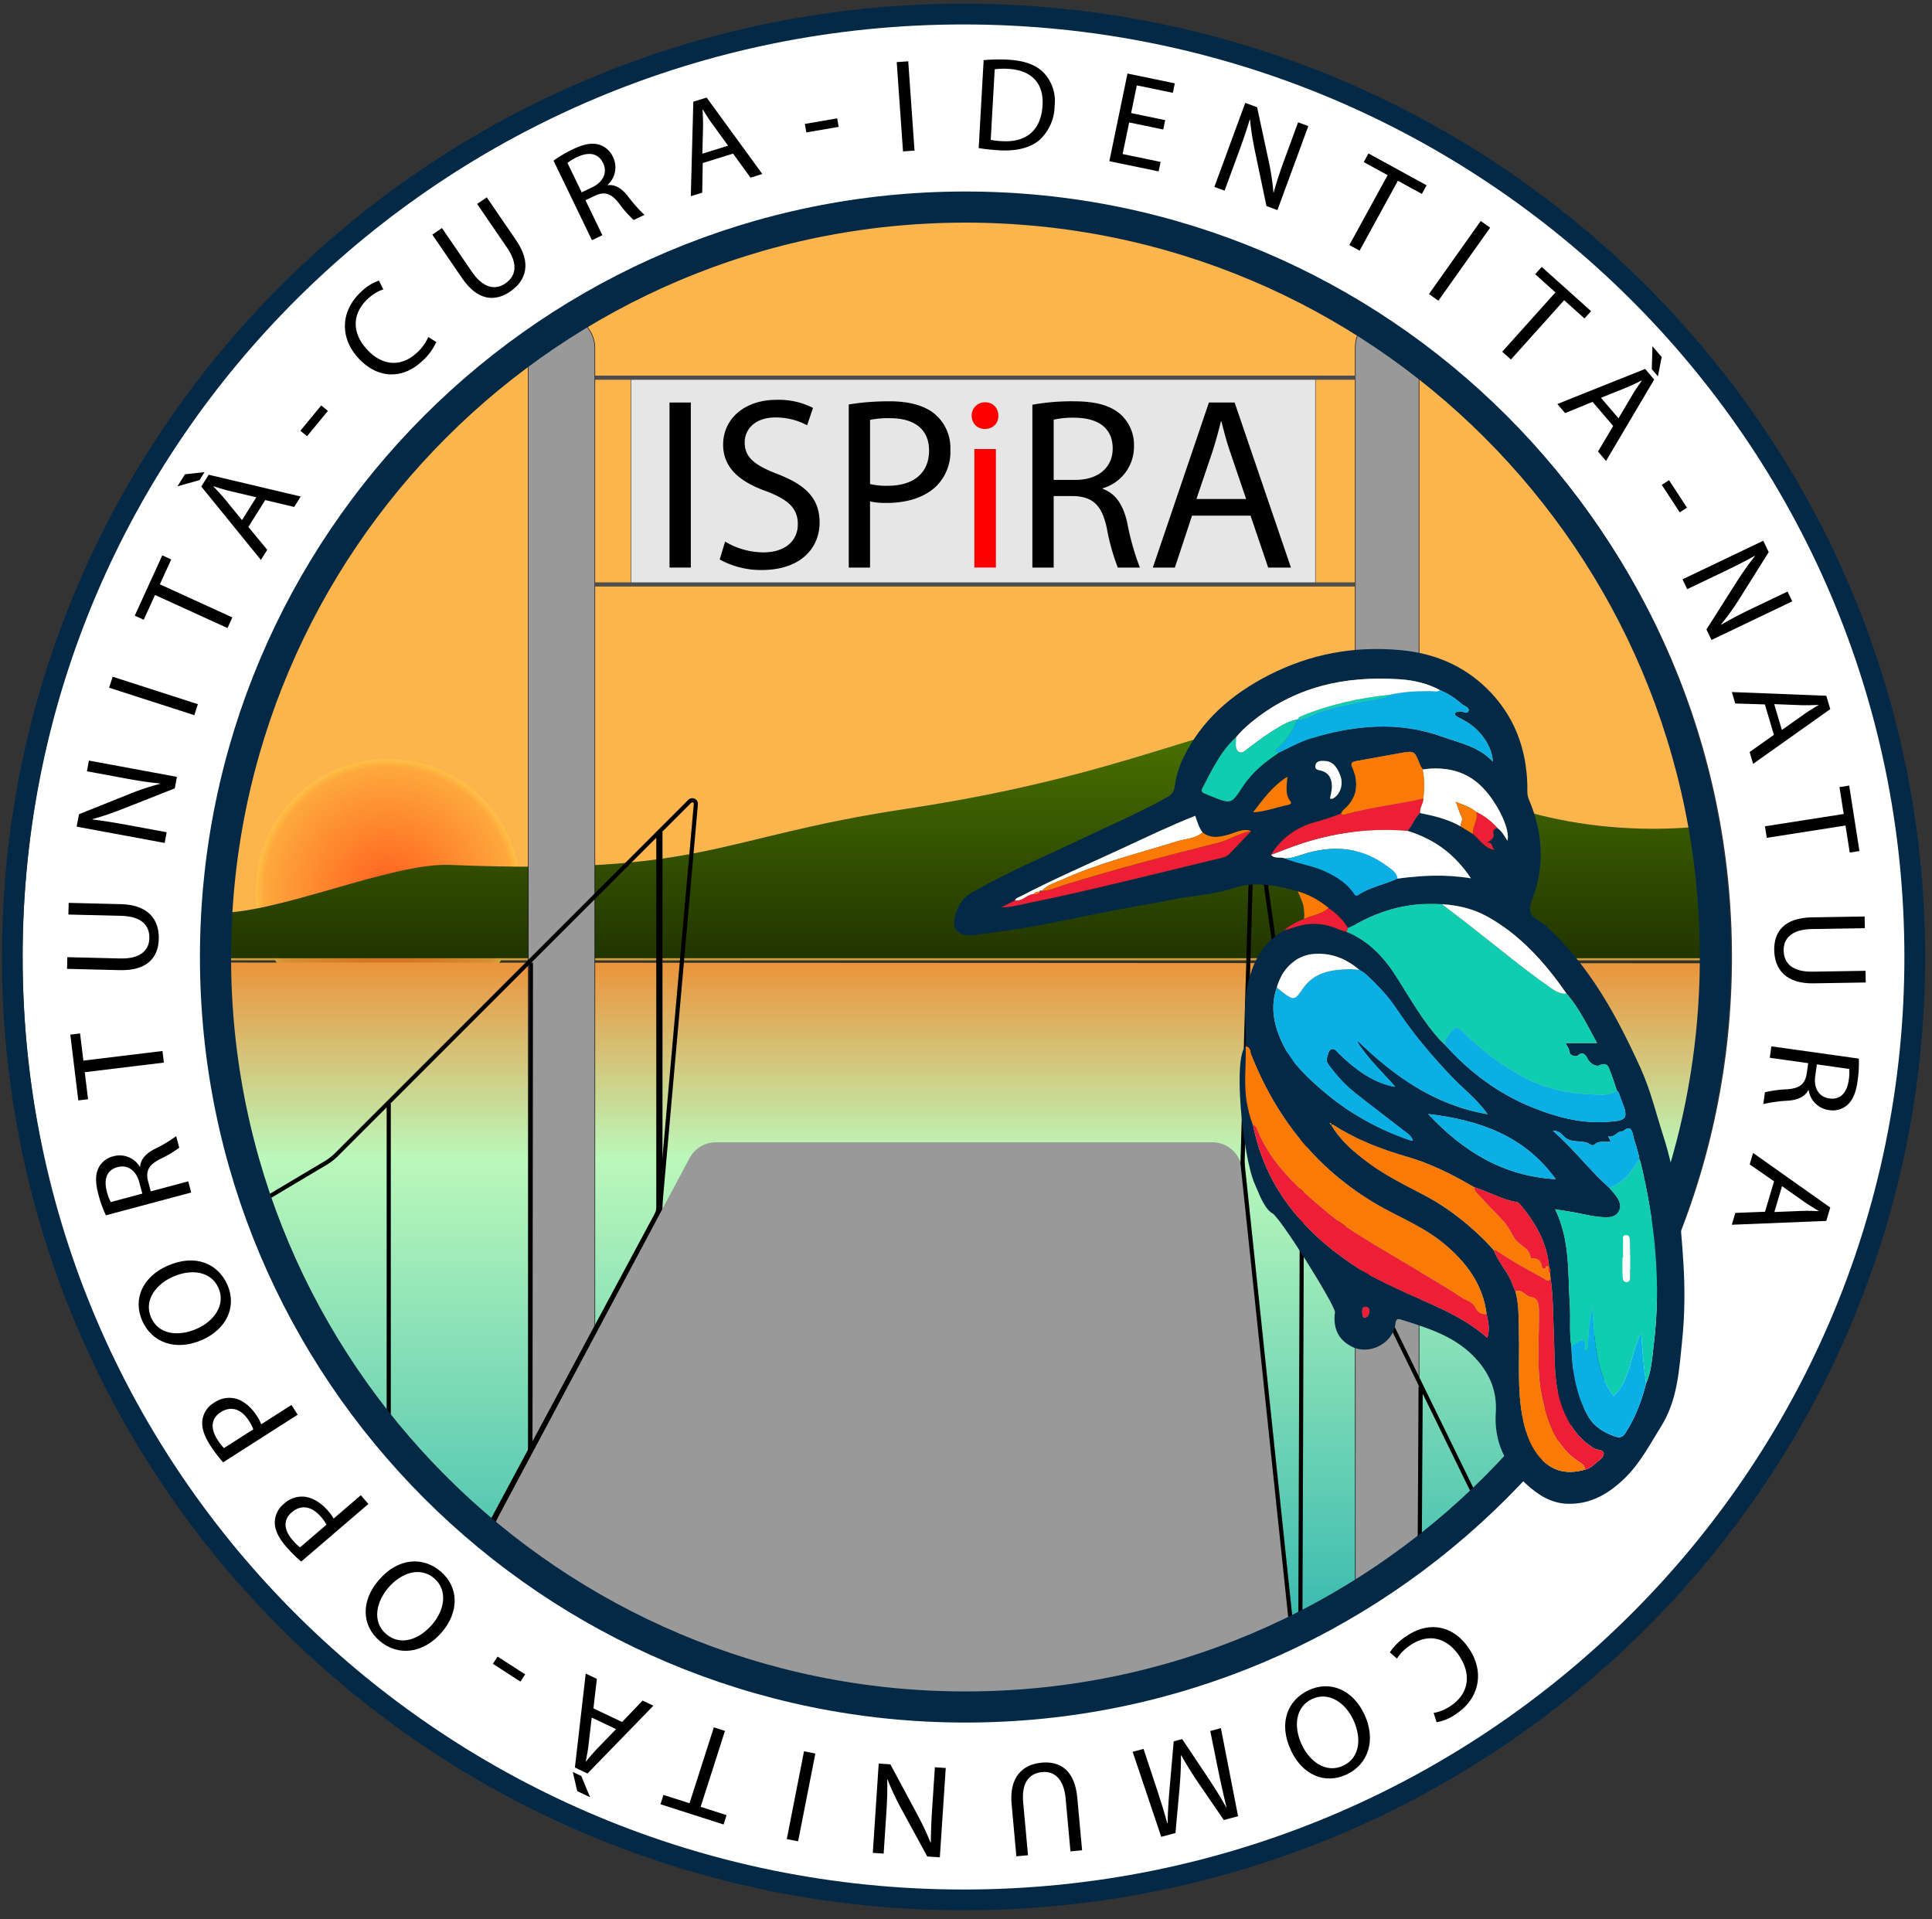 <?xml version="1.0" encoding="UTF-8"?>
<svg data-bbox="0.019 -0.001 5172.478 5137.418" xmlns="http://www.w3.org/2000/svg" viewBox="0 0 5173 5138" fill-rule="evenodd" clip-rule="evenodd" stroke-miterlimit="10" data-type="ugc">
    <rect x="0" y="0" width="5173" height="5138" fill="#333333" stroke="none"/>
    <g>
        <g transform="matrix(5.697 0 0 6.319 -3016.291 -530.882)">
            <path fill="none" d="M1437.454 84.017v813.046H529.481V84.017h907.973z"/>
            <clipPath id="58f421fd-5fcb-4286-a8c4-b823b2275e62">
                <path d="M1437.454 84.017v813.046H529.481V84.017h907.973z"/>
            </clipPath>
            <g clip-path="url(#58f421fd-5fcb-4286-a8c4-b823b2275e62)">
                <path d="M1171.907 220.106c-26.647-15.183-96.745-50.64-194.069-49.237-91.752 1.324-157.55 34.686-184.316 50.116-27.15 15.81-72.788 47.043-109.225 100.231-48.406 70.66-52.768 139.482-52.662 169.69h700.208c1.025-27.907-.805-91.978-42.91-160.019-38.37-62.006-90.818-96.008-117.026-110.781" fill="#fcb54c" fill-rule="nonzero"/>
                <path fill="url(#f58c61fc-6b02-4a0b-a51b-caf28f767010)" d="M1 0a1 1 0 1 1-2 0 1 1 0 0 1 2 0z" transform="matrix(0 56.05 62.171 0 711.845 461.672)"/>
                <path d="M.2 3.018c.04-.261.2-.65.191-.858C.347 1.083.504 1.056.626.248c.183-1.217.52-1.457.304-1.93-.1-.218-.28-.423-.356-.843a2.026 2.026 0 0 1-.018-.591L0-3.142v6.284h.191A.623.623 0 0 1 .2 3.018Z" fill="url(#af094e85-74c3-463d-a51d-bb2e3cd27679)" fill-rule="nonzero" transform="matrix(0 101.154 -112.199 0 989.03 490.09)" opacity=".2"/>
                <path d="M.626.248c-.122.808-.279.835-.235 1.912.005.122-.047.305-.1.489-.053.185-.106.371-.1.493H0v-6.284l.556.026c-.016.138-.026.347.018.591.076.42.256.625.356.843.05.108.07.204.07.303C1-1.048.767-.691.626.248Z" fill="url(#99dd946d-c2d9-47a3-a02a-6809453b793e)" fill-rule="nonzero" transform="matrix(0 -101.154 -112.199 0 983.201 490.026)"/>
                <path d="M.726.931C.618.915.541.858.479.829.319.733-.024.409.003-.006c.019-.295.075-.437.192-.579.148-.198.44-.345.536-.359.103-.015.161-.024.232-.019L.964.96C.901.967.823.946.726.931Z" fill="url(#77e00e01-7a93-4a2a-85ec-7afb05a6f74c)" fill-rule="nonzero" transform="matrix(0 -328.239 -364.079 0 981.41 808.256)"/>
                <path d="M793.385 808.491c-8.65 0-15.66-6.32-15.66-14.118V231.587c0-7.798 7.01-14.119 15.66-14.119s15.66 6.32 15.66 14.119v562.786c0 7.797-7.01 14.118-15.66 14.118" fill="#999999" fill-rule="nonzero"/>
                <path d="M0 672.213c-8.869 0-16.058-7.189-16.058-16.058V16.058C-16.058 7.189-8.869 0 0 0s16.058 7.189 16.058 16.058v640.097c0 8.869-7.189 16.058-16.058 16.058Z" fill="none" stroke="#000000" stroke-width=".25" transform="matrix(.975 0 0 .879 793.385 217.468)"/>
                <path d="M1181.406 800.39c-8.268 0-14.972-6.042-14.972-13.496v-555.93c0-7.453 6.704-13.496 14.972-13.496s14.97 6.043 14.97 13.497v555.929c0 7.454-6.702 13.497-14.97 13.497" fill="#999999" fill-rule="nonzero"/>
                <path d="M0 663c-8.478 0-15.352-6.873-15.352-15.351V15.351C-15.352 6.873-8.478 0 0 0c8.478 0 15.351 6.873 15.351 15.351v632.298C15.351 656.127 8.478 663 0 663Z" fill="none" stroke="#000000" stroke-width=".25" transform="matrix(.975 0 0 .879 1181.406 217.468)"/>
                <path d="M0 200.774 17.579 2.52C17.722.909 15.774 0 14.631 1.143L-155.69 171.469a26.222 26.222 0 0 1-5.114 3.974L-200 198.774" fill="none" stroke="#000000" stroke-width="2" transform="matrix(.975 0 0 .879 839.355 422.525)"/>
                <path d="m0-2.935 4.427-153.164c.075-2.599 3.821-2.901 4.311-.347L28.605-16.714c.262 1.842.8 3.634 1.595 5.316L112 156.065" fill="none" stroke="#000000" stroke-width="2" transform="matrix(.975 0 0 .879 1113.393 580.53)"/>
                <path d="M-105.504 105.504h211.008" fill="none" stroke="#000000" stroke-width="2" transform="matrix(0 -.879 -.975 0 815.019 644.363)"/>
                <path d="M-124.012 124.08h248.16" fill="none" stroke="#000000" stroke-width="2" transform="matrix(.001 -.879 -.975 -0 899.831 600.998)"/>
                <path d="M0-360v181.104c0 1.245-.308 2.47-.896 3.566L-95 0" fill="none" stroke="#000000" stroke-width="3" transform="matrix(.975 0 0 .879 839.355 752.914)"/>
                <path d="M-140.501 141h282.002" fill="none" stroke="#000000" stroke-width="2" transform="scale(.975 -.879) rotate(89.797 1050.658 264.248)"/>
                <path d="M-72.793 73.229h146.46" fill="none" stroke="#000000" stroke-width="2" transform="matrix(.006 -.879 -.975 -.005 1268.122 736.776)"/>
                <path fill="#e6e6e6" stroke="#4d4d4d" stroke-width=".25" d="M1147 740.33V840H817v-99.67h330z" transform="matrix(-.975 0 0 .879 1944.284 -407.07)"/>
                <path d="M-366.464 0H0" fill="none" stroke="#4d4d4d" stroke-width="2" transform="matrix(-.975 0 0 .879 809.045 244.038)"/>
                <path d="M0 0h366.464" fill="none" stroke="#4d4d4d" stroke-width="2" transform="matrix(.975 0 0 .879 809.045 331.643)"/>
                <path d="M1099.155 567.986H866.002a14.157 12.764 0 0 0-12.492 6.757l-89.05 150.532c-24.243 40.981 7.3 90.73 58.771 92.69l302.592 11.527c8.633.329 15.576-6.328 14.68-14.075l-27.266-235.99c-.75-6.502-6.83-11.441-14.082-11.441" fill="#999999" fill-rule="nonzero"/>
                <path d="M-122.354-135.88h273.255" fill="none" stroke="#000000" stroke-width="2" transform="matrix(.102 .874 .97 -.092 1257.649 670.697)"/>
                <path d="M412-412C185.282-412 1.491-227.541 1.491 0S185.282 412 412 412c226.718 0 410.509-184.459 410.509-412S638.718-412 412-412Z" fill="none" stroke="#ffffff" stroke-width="86" transform="matrix(0 .879 .975 0 983.689 127.34)"/>
                <path d="M-361.5-361.5C-561.151-361.5-723-199.651-723 0s161.849 361.5 361.5 361.5S0 199.651 0 0s-161.849-361.5-361.5-361.5Z" fill="none" stroke="#042946" stroke-width="15" transform="matrix(0 -.879 -.975 0 983.201 171.748)"/>
                <path d="M1170.893 642.32c1.506-.123 2.138-1.535 2.175-2.866.03-1.075-.832-1.788-1.952-1.725-1.609.092-1.38 1.368-1.485 2.33.25.898.09 2.358 1.262 2.262m-13.922-220.609c2.726-1.98 3.854-5.76 2.381-9.184-1.838-4.275-4.012-6.078-7.706-6.122-1.727-.021-3.57.013-3.961 1.912-.413 2.005 1.445 1.879 2.933 2.285 3.805 1.038 4.91 3.828 4.808 7.057-.05 1.56-.59 3.109-.907 4.662 1.063.394 1.765-.112 2.452-.61m-38.55 6.459c5.903-.278 11.002-2.174 16.323-3.102 1.032-.181 1.956-.679 1.137-1.599-2.671-2.999-1.559-6.397-1.443-10.301-6.973 3.975-11.256 9.449-16.017 15.002m142.193 155.453c-14.612-18.336-35.77-25.047-59.94-27.603 16.611 16.031 35.642 26.386 59.94 27.603m-128.198-57.116c4.446 8.218 11.746 14.318 19.335 20.117 11.983 9.157 25.475 15.94 40.336 20.51.343.106.737.071 1.479.133-.873-2.257-2.937-3.234-4.613-4.42-8.027-5.675-16.215-11.167-24.177-16.916-4.509-3.257-8.568-7.082-11.43-11.607-.374-.59-.566-1.236-.242-2.04.556-1.389.556-3.297 2.287-3.774 1.389-.384 2.41 1.11 3.381 1.957 7.11 6.206 14.752 11.61 24.633 13.77.621.136 1.269.176 1.905.261l.125.17-.164-.134c-5.298-5.54-11.27-10.551-15.978-16.555-.735-.937-1.62-1.787-1.787-2.993l-.021-.003c17.187 15.061 36.175 27.234 61.109 31.108-4.892-6.277-11.17-10.543-16.537-15.58-9.574-8.988-18.426-18.476-26.072-28.865-4.162-5.651-9.32-10.513-14.851-15.066-.832-.686-1.907-1.132-2.87-1.689-6.352-4.886-13.669-7.452-22.027-6.649-7.898.76-14.488 6.593-16.667 14.114-3.34 8.46-1.315 16.46 2.846 24.151m146.395 177.944c1.618-1.31 4.106-2.648 4.353-4.214.345-2.185-3.005-1.695-4.613-2.59-7.113-3.963-11.533-9.704-14.545-16.6-4.55-10.411-3.704-21.369-4.271-32.175-.424-8.045-.232-16.12-1.669-24.109l-.038-1.464c.126-.856.285-1.72-.613-2.39l.109-.132c-.993-10.28-6.432-18.706-13.586-26.407-.4-.431-.959-.95-1.514-1.026-7.093-.998-13.247-4.42-20.012-6.25l-1.164-.592-.03-.198-.115.13c-9.77-5.141-19.862-9.574-30.795-12.447-11.98-3.149-23.592-7.188-34.176-13.314-.262-.153-.71-.043-1.074-.055.327-.4-.022-.624-.301-.835-.047-.035-.278.128-.424.2l.774.6c4.291 6.627 10.624 11.497 17.305 15.985 8.16 5.48 17.24 9.525 26.26 13.741 8.335 3.897 16.023 8.938 23.123 14.623 3.447 2.76 6.72 5.63 9.71 8.777 1.876 4.49 5.48 8.094 7.82 12.363.914 1.671 1.39 3.47 2.369 5.092 1.749 5.784 1.468 11.712 1.634 17.62.331 11.703-.809 23.47 1.584 35.087 1.18 5.727 2.94 11.296 6.873 16.099 5.72 6.985 13.19 9.204 22.712 6.701 1.687-.346 3.077-1.22 4.314-2.22m-184.278-286.403c-.653 1.133-.07 1.745 1.014 2.17 1.062.417 2.14.802 3.216 1.189 9.323 3.346 9.355 3.364 14.736-4.077 4.39-6.069 10.452-10.499 17.054-14.424 4.877-2.084 9.563-4.503 14.784-5.946 20.553-5.679 41.108-7.545 61.874-.823 8.276 2.68 17.148 4.132 23.785 10.54-.038-5.728-4.9-12.512-11.398-16.347-1.501-.886-3.156-1.558-4.704-2.385-.73-.39-1.874-.693-1.562-1.696.232-.745 1.289-.559 2-.769 1.508-.444 3.757 1.646 4.38-.405.398-1.312-2.203-1.97-3.428-2.934-3.01-2.37-6.334-4.356-10.068-5.724-5.893-2.857-12.248-4.193-18.87-4.596-25.876-1.57-49.71 3.173-70.12 18.482-2.48 1.86-4.86 3.807-6.866 6.099-7.301 6.011-11.379 13.938-15.827 21.646m190.864 147.43c-.357-.093.84 1.375 1.064 2.223-2.6.452-5.334-.593-7.504 1.165-1.275 1.032-2.161-.149-3.086-.49-3.36-1.24-7.245-.137-10.465-2.126-1.698-1.05-2.587-3.198-6.158-3.167 9.874 7.795 17.301 16.77 26.533 24.2 1.305 1.431 2.783 2.763 3.878 4.314 3.068 4.344.653 8.213-5.058 8.191-6.165-.024-12.082-1.716-18.134-2.53-1.876-.252-3.746-.538-6.107-.88 7.143 13.213 5.913 27.173 6.897 40.84.408 5.654-.32 11.348.695 16.984.467 10.547 2.038 20.875 8.135 30.163 2.813 4.283 7.307 6.683 12.44 8.276 2.162.67 3.543.355 4.841-1.453 4.653-6.482 7.618-13.57 9.722-20.996 2.557-5.174 2.827-10.79 3.58-16.261 3.615-26.265.618-52.135-6.239-77.734-.088-.33-.33-.628-.499-.94-.442-3.61-2.19-6.922-2.99-10.428-.786-3.448-2.341-3.337-4.816-1.43l.042-.037c-2.595-.34-3.833 2.875-6.771 2.116m-194.187-135.81c-11.628 4.114-22.73 8.967-33.927 13.631-16.083 6.7-32.342 13.06-48.069 20.436-.988.463-2.262.642-2.749 1.768-2.165.933-4.175 2.175-6.568 2.798 4.163.314 8.095-.813 12.07-1.539 30.655-5.601 60.924-12.69 91.334-19.235 1.421-.306 2.786-.677 3.79-1.606 3.5-3.234 6.93-6.529 10.387-9.8-3.85-1.249-7.195.662-10.648 1.528-4.269 1.071-8.343 1.797-12.174-.95-1.779-2.042-2.484-4.531-3.446-7.03m140.903 14.461c-1.84-.532-.712-3.61-3.985-3.005 2.031-1.173 3.884-1.914 3.171-4.18-.44-1.401.803-1.745 1.886-2.132 2.11 1.375 3.327 3.419 4.777 5.464 1.222-4.63-3.726-14.407-10.455-21.362-7.89-8.152-17.969-10.241-29.361-8.91-.453-.69-1.016-1.338-1.34-2.073-2.597-5.884-2.586-5.901-9.62-4.77-6.847 1.1-13.687 2.239-20.534 3.343-1.85.298-2.578.745-1.633 2.718 3.235 6.758 2.395 12.897-4.12 17.922-.537.415-.832 1.086-1.24 1.64-3.93 1.387-7.936 2.546-12.013 3.552-8.883 2.193-15.906 6.746-20.809 13.844 1.747 1.94 4.428.71 6.497 1.557 5.917 2.235 12.376 2.882 18.28 5.242 5.283 2.111 10.046 4.69 13.58 8.895.651.775 1.203 2.18 2.646 1.315 5.657-3.395 12.426-4.336 18.435-6.932 11.215-1.317 22.448-1.9 34.508-.098-7.695-10.5-17.623-16.812-30.008-20.149 2.635-2.103 3.286-5.503 6.054-7.52 6.616 1.215 13.175 2.58 19.105 5.671l5.726 3.184c3.36 2.399 5.584 6.21 10.453 6.784m-106.529 152.607c-3.124-3.335-4.606-7.423-6.514-11.312-5.468-11.143-10.554-54.955-3.727-58.472.742 3.283 1.453 30.506 2.97 33.597 2.609 11.748 7.566 22.519 15.313 32.366 8.876 11.284 20.153 20.113 32.794 27.666 6.242 3.73 13.014 6.636 19.773 9.527 14.402 6.16 29.72 10.755 42.303 20.765 1.296-3.816.42-6.952-.353-10.09-1.765-12.667-9.604-21.996-20.136-29.87-7.588-5.674-16.46-9.429-25.1-13.458-31.376-14.629-52.549-37.285-65.437-66.631-.56-1.275-.177-2.993-2.56-3.522.259-8.422-1.173-16.914.734-25.262 2.27-9.942 7.044-18.547 17.353-23.795 2.443-.683 4.864-1.44 7.334-2.036 6.207-1.494 12.215-.817 18.068 1.469 1.29.503 2.672.816 4.01 1.217 10.425 3.74 17.575 10.828 23.392 19.08 6.429 9.117 12.287 18.572 20.405 26.63.686.681 1.47 1.283 2.208 1.921 11.722 11.821 25.397 21.037 41.908 26.944 10.815 3.87 21.66 6.472 33.386 5.925 10.778-.501 11.428-1.17 7.483-9.948-.52-1.157-.657-2.512-1.82-3.4-.95-2.511-1.796-5.06-2.88-7.523-.93-2.112-1.344-4.834-5.467-3.085-1.09.462-3.678-.357-5.048-2.3-.605-.857-1.97-4.424-5.113-1.797-.22.183-3.517.572-3.805-1.945-.12-1.052-1.026-2.03-1.782-3.422h14.798c-4.646-7.594-8.45-14.9-14.424-21.031-10.069-13.035-21.526-24.787-37.204-32.616-6.635-3.312-13.829-4.821-21.348-5.22-14.55-.908-28.055 2.16-40.678 8.638-1.103.566-2.313.964-3.472 1.441-2.256-3.514-5.53-6.14-9.117-8.49-4.288-3.228-9.08-5.612-14.442-7.032-10.025-2.566-20.356-4.339-30.397-1.298-8.779 2.658-17.852 2.947-26.74 4.527-11.596 2.06-23.297 3.742-34.856 5.89-9.561 1.776-19.158 3.466-28.737 5.155-10.49 1.85-21.134 3.013-31.734 4.32-6.12.755-9.97-2.057-8.915-6.88.974-4.451 3.423-8.702 7.943-11.05 17.004-8.828 35.11-15.661 52.784-23.277 13.14-5.662 26.537-10.849 39.29-17.24 2.157-1.08 3.193-2.383 3.536-4.525.637-3.974 1.769-7.838 3.686-11.51 8.589-16.45 23.017-27.613 40.524-35.702 19.491-9.006 40.26-12.468 62.164-10.586 15.494 1.332 29.136 6.417 40.217 16.154 12.75 11.204 18.762 25.244 19.136 41.274.045 1.926-.238 3.789.705 5.78 5.83 12.3 7.357 24.968 3.254 37.991-.977 3.102-3.103 6.336-2.662 9.26.47 3.116 5.063 4.248 7.585 6.515.182.163.357.335.547.493 20.038 16.608 32.679 37.61 43.76 59.582 4.694 9.31 7.292 19.227 10.744 28.881 6.263 17.514 8.187 35.784 9.429 54.026.73 10.75.638 21.593-.584 32.364-1.432 12.61-2.138 25.355-9.933 36.6-5.224 7.534-9.756 15.483-16.921 21.786-7.481 6.581-15.941 11.208-26.843 10.976-8.032-.17-14.171-3.84-19.84-8.548-9.795-8.136-14.975-17.977-14.063-30.125.724-9.644-3.442-17.527-10.788-24.163-9.395-8.484-21.737-11.805-33.95-15.273-1.934-.548-2.249.425-2.482 1.998-1.224 8.285-12.38 13.343-20.606 9.465-6.611-3.117-8.714-8.217-7.77-14.551.369-2.476-26.953-42.204-29.888-42.1" fill="#042946" fill-rule="nonzero"/>
                <path d="M1228.148 640.786c-1.765-12.667-9.604-21.996-20.136-29.87-7.589-5.674-16.46-9.43-25.1-13.458-31.376-14.63-52.55-37.286-65.437-66.631-.56-1.276-.316-3.184-2.56-3.523.265 7.858-.942 15.737.462 23.575.743 3.283 1.423 6.581 2.94 9.673.958.232 1.487.837 1.837 1.64 6.58 15.086 19.565 25.34 32.862 35.353 11.682 8.796 25.127 15.204 38.04 22.267 8.447 4.619 17.087 8.994 25.293 13.953 2.184 1.32 5.273 1.723 6.527 4.277 1.002 2.042 2.812 2.926 5.272 2.744" fill="#fa7a06" fill-rule="nonzero"/>
                <path d="M1153.836 468.698c-3.218 2.792-7.708 3.032-11.506 4.657-3.396 1.184-6.617 2.64-9.328 4.892 2.443-.684 4.865-1.44 7.334-2.035 6.207-1.496 12.216-.819 18.069 1.467 1.29.504 2.671.817 4.01 1.218l.538-1.708c-2.255-3.515-5.53-6.14-9.117-8.491" fill="#ed1e35" fill-rule="nonzero"/>
                <path d="m1162.945 477.189-.538 1.708c10.424 3.74 17.574 10.828 23.392 19.079 6.429 9.118 12.287 18.573 20.405 26.63.685.682 1.468 1.284 2.208 1.922-.158-1.93 1.244-3.255 2.393-4.591 2.706-3.152 3.513-3.172 6.593-.419 8.47 7.57 17.658 13.991 28.44 19.022 10.398 4.852 21.137 6.842 32.373 7.19 3.536.108 7.78.6 11.159-1.682-.95-2.51-1.798-5.059-2.881-7.522-.93-2.112-1.345-4.834-5.468-3.086-1.09.463-3.678-.356-5.048-2.3-.605-.857-1.969-4.423-5.112-1.797-.22.184-3.517.573-3.804-1.945-.12-1.051-1.028-2.03-1.784-3.421h14.799c-4.646-7.594-8.45-14.9-14.42-21.026-2.862.225-5.14-1.003-7.352-2.406-13.026-8.252-25.35-17.326-37.85-26.196-4.41-3.128-8.901-6.162-13.355-9.239-14.548-.908-28.054 2.16-40.677 8.638-1.104.566-2.312.964-3.473 1.44" fill="#10cdb1" fill-rule="nonzero"/>
                <path d="M1185.277 544.535c-5.298-5.54-11.27-10.551-15.979-16.555-.734-.937-1.619-1.787-1.786-2.993l-.11-.083.088.08c17.187 15.061 36.177 27.234 61.11 31.108-4.892-6.276-11.17-10.543-16.538-15.58-9.573-8.987-18.424-18.476-26.072-28.864-4.16-5.652-9.32-10.514-14.85-15.067-.833-.686-1.907-1.131-2.87-1.688-1.536-.089-3.075-.276-4.61-.251-8.459.133-16.498 1.225-21.851 8.15-4.007 5.182-4.017 5.189-9.924 1.392-.83-.533-1.542-1.215-2.309-1.827-3.34 8.46-1.315 16.46 2.846 24.151 4.446 8.218 11.747 14.319 19.336 20.118 11.981 9.156 25.473 15.94 40.336 20.51.341.105.736.071 1.478.132-.873-2.257-2.938-3.234-4.614-4.42-7.495-5.3-15.131-10.44-22.592-15.779-4.66-3.333-8.576-7.357-12.152-11.64-.774-.927-1.636-1.82-1.105-3.145.557-1.387.556-3.296 2.287-3.773 1.389-.384 2.41 1.11 3.381 1.957 7.11 6.206 14.752 11.61 24.633 13.77.623.136 1.27.176 1.905.261l-.038.036Z" fill="#0aafe6" fill-rule="nonzero"/>
                <path d="M1292.084 624.812c.052 1.129.386 2.58 2.04 2.473 1.392-.09 1.509-1.387 1.5-2.47-.038-4.991-.06-9.982-.146-14.973-.02-1.164-.147-2.568-1.949-2.464-1.787.102-1.155 1.536-1.183 2.47-.066 2.32-.021 4.643-.021 6.965h-.28c0 2.666-.083 5.336.039 7.999m5.222-46.193c.836-1.145 1.75-2.243 2.63-3.362.17.313.41.61.499.94 6.857 25.6 9.853 51.47 6.238 77.734-.753 5.472-1.023 11.088-3.58 16.262-1.03-7.035-1.842-14.089-2.253-21.31-5.291 8.657-4.617 19.378-12.985 26.697-8.885-10.858-8.77-24.277-10.034-37.441-1.6 5.996-2.015 12.122-2.053 18.327-.6-.111-.908-.082-1.041-.206-1.356-1.26 1.268-4.273-1.768-4.303-1.358-.013-3.229 1.599-5.005 2.246-1.013-5.636-.286-11.33-.693-16.984-.985-13.667.246-27.627-6.898-40.84 2.361.342 4.231.63 6.108.881 6.09.818 12.044 2.526 18.251 2.53 5.292.002 7.78-4.178 4.934-8.2-1.095-1.548-2.57-2.877-3.872-4.306 5.087-1.541 8.646-4.727 11.522-8.665" fill="#10cdb1" fill-rule="nonzero"/>
                <path d="M1228.148 640.785c-2.46.182-4.27-.702-5.272-2.744-1.254-2.554-4.343-2.956-6.527-4.277-8.206-4.96-16.846-9.334-25.293-13.953-12.913-7.063-26.358-13.47-38.04-22.267-13.297-10.012-26.281-20.267-32.862-35.353-.35-.803-.879-1.408-1.836-1.64 2.608 11.748 7.566 22.519 15.312 32.366 8.877 11.285 20.154 20.114 32.794 27.666 6.243 3.73 13.015 6.637 19.774 9.527 14.402 6.16 29.719 10.755 42.303 20.764 1.296-3.815.42-6.951-.353-10.089" fill="#ed1e35" fill-rule="nonzero"/>
                <path d="M1130.557 402.907c4.876-2.084 9.562-4.503 14.783-5.946 20.552-5.679 41.107-7.545 61.873-.823 8.277 2.679 17.148 4.132 23.785 10.54-.037-5.728-4.9-12.512-11.398-16.346-1.501-.887-3.156-1.56-4.704-2.386-.73-.39-1.873-.693-1.561-1.697.23-.744 1.288-.558 2-.768 1.507-.444 3.757 1.646 4.38-.405.397-1.312-2.204-1.97-3.428-2.934-3.01-2.37-6.335-4.356-10.07-5.724-1.28.838-2.739.412-4.103.4-6.686-.06-13.328.242-19.865 1.623-.93.886-2.133 1.17-3.422 1.394-10.118 1.763-20.344 3.016-30.152 6.15-3.086.986-5.856 2.957-9.35 2.875l-.283.02c-1.926 4.701-4.84 8.8-9.1 12.067-1.434 1.1-1.075 1.686.615 1.96" fill="#0aafe6" fill-rule="nonzero"/>
                <path d="M1155.104 560.584c4.291 6.627 10.624 11.498 17.306 15.985 8.158 5.48 17.24 9.525 26.26 13.742 8.334 3.896 16.022 8.937 23.122 14.622 3.447 2.76 6.72 5.63 9.712 8.778.66-.067 1.189.108 1.762.465 6.942 4.323 14.366 7.917 21.761 11.545.919.45 2.47 2.095 3.136-.385l-.168-1.826c-.928-.733-.717-1.673-.583-2.599 0 0 .109-.133.108-.134-.689-.136-1.628-.948-1.722.517l.336.398-.43-.313-1.497-.045c-.042.088-.065.19-.13.258-.042.042-.15.031-.226.044l.347-.31c-.108-2.627-1.454-4.206-4.521-4.244-.324-.004-.807.407-.849-.142-.322-4.282-5.31-5.121-7.482-8.167-1.7-2.382-2.96-5.098-5.109-7.202-3.874-3.796-7.95-7.425-11.823-11.223-.904-.886-2.098-1.792-2.004-3.252l-1.164-.592a6.787 6.118 0 0 0-.145-.068c-9.772-5.142-19.862-9.574-30.796-12.448-11.981-3.149-23.592-7.187-34.175-13.313-.263-.152-.712-.043-1.074-.056l.048-.035" fill="#fa7a06" fill-rule="nonzero"/>
                <path d="M1289.373 546.05c-3.377 2.282-7.622 1.79-11.158 1.68-11.236-.347-21.975-2.338-32.372-7.189-10.784-5.031-19.97-11.452-28.44-19.022-3.081-2.753-3.888-2.733-6.595.418-1.149 1.337-2.55 2.66-2.393 4.592 11.722 11.821 25.398 21.037 41.908 26.944 10.815 3.868 21.66 6.471 33.387 5.925 10.777-.502 11.428-1.17 7.483-9.948-.52-1.157-.658-2.512-1.82-3.4" fill="#0aafe6" fill-rule="nonzero"/>
                <path d="M1186.272 456.259c11.216-1.316 22.448-1.9 34.508-.099-7.695-10.498-17.622-16.811-30-20.146-19.597-1.45-38.5 1.293-56.793 7.697-2.381.834-4.768 1.648-7.153 2.472 1.747 1.94 4.428.708 6.49 1.553 3.806-.027 7.228-1.496 10.809-2.38 13.438-3.319 26.027-1.944 37.36 5.725 1.982 1.34 4.373 2.57 4.779 5.178" fill="#fefefe" fill-rule="nonzero"/>
                <path d="M1303.094 670.193c-1.03-7.035-1.842-14.089-2.253-21.31-5.291 8.657-4.617 19.378-12.985 26.697-8.885-10.859-8.77-24.276-10.034-37.44-1.6 5.995-2.016 12.121-2.054 18.326-.6-.111-.907-.082-1.04-.206-1.357-1.26 1.268-4.274-1.768-4.303-1.358-.013-3.23 1.6-5.004 2.246.467 10.548 2.038 20.875 8.135 30.163 2.813 4.283 7.307 6.683 12.441 8.277 2.161.67 3.542.355 4.84-1.453 4.653-6.482 7.618-13.571 9.722-20.997" fill="#0aafe6" fill-rule="nonzero"/>
                <path d="M1258.165 625.336c-.666 2.48-2.218.836-3.136.385-7.395-3.628-14.82-7.22-21.761-11.544-.574-.358-1.101-.533-1.763-.466 1.875 4.49 5.48 8.094 7.818 12.364.915 1.67 1.391 3.47 2.37 5.092 3.135-1.134 4.54 1.963 7.084 2.352 3.342.511 3.878 2.529 3.94 5.353.278 12.488-1.423 25.088 1.581 37.437 2.654 10.904 6.756 21.225 18.094 27.595 1.124.632 1.971 1.496 2.104 2.77 1.686-.347 3.078-1.22 4.313-2.221 1.618-1.31 4.106-2.648 4.354-4.214.346-2.184-3.006-1.694-4.613-2.59-7.113-3.963-11.533-9.703-14.545-16.6-4.549-10.41-3.703-21.369-4.272-32.174-.412-7.854-.239-15.735-1.568-23.539" fill="#ed1e35" fill-rule="nonzero"/>
                <path d="M1274.5 706.672c-.132-1.274-.98-2.137-2.104-2.768-11.338-6.371-15.44-16.692-18.094-27.596-3.004-12.35-1.303-24.949-1.58-37.437-.063-2.824-.6-4.842-3.941-5.353-2.545-.389-3.95-3.486-7.084-2.352 1.748 5.783 1.467 11.711 1.634 17.619.332 11.703-.808 23.47 1.585 35.087 1.18 5.727 2.938 11.296 6.871 16.1 5.722 6.984 13.19 9.203 22.713 6.7" fill="#fa7a06" fill-rule="nonzero"/>
                <path d="M1182.244 378.442c6.538-1.383 13.18-1.684 19.865-1.623 1.365.012 2.823.437 4.104-.401-5.892-2.856-12.248-4.193-18.869-4.595-25.876-1.57-49.711 3.173-70.12 18.482-2.479 1.86-4.861 3.805-6.867 6.1-.029.697-.04 1.393-.085 2.089-.099 1.54-.102 3.308 1.392 4.104 1.722.918 3.053-.628 4.378-1.492 3.234-2.11 6.359-4.37 9.714-6.307 4.168-2.408 8.27-5.017 13.282-5.918l.285-.022c.326-.855 1.106-1.177 1.972-1.5 13.136-4.895 26.869-7.552 40.949-8.917" fill="#fefefe" fill-rule="nonzero"/>
                <path d="M1198.15 410.006c-.453-.69-1.015-1.338-1.339-2.073-2.598-5.884-2.586-5.901-9.62-4.77-6.848 1.1-13.688 2.239-20.535 3.343-1.848.298-2.576.746-1.632 2.719 3.235 6.757 2.395 12.896-4.12 17.92-.538.416-.832 1.087-1.24 1.64.768.714 1.608.461 2.506.223 11.858-3.146 24.198-4.155 36.207-6.636.719-4.134.61-8.255-.227-12.366" fill="#fa7a06" fill-rule="nonzero"/>
                <path d="M1198.15 410.006c.838 4.11.946 8.233.227 12.367.042 2.154-1.888 3.903-1.543 6.12 6.615 1.213 13.176 2.579 19.108 5.67-.138-1.456 1.434-2.55.252-4.478-.968-1.58-1.354-3.75-2.635-5.937 3.723 1.338 7.054 2.196 9.712 4.321 3.838 1.613 7.091 3.925 9.919 6.746 2.11 1.375 3.326 3.418 4.776 5.463 1.222-4.63-3.725-14.407-10.454-21.362-7.889-8.152-17.97-10.242-29.362-8.91" fill="#fefefe" fill-rule="nonzero"/>
                <path d="M1006.47 465.504c-2.165.933-4.175 2.175-6.567 2.797 4.162.315 8.094-.812 12.07-1.538 30.654-5.6 60.923-12.69 91.333-19.235 1.421-.306 2.786-.677 3.79-1.605 3.5-3.234 6.93-6.53 10.383-9.797-5.55.732-10.2 3.75-15.567 4.95-24.043 5.38-47.962 11.164-71.663 17.682-3.65 1.003-7.15 2.627-11.093 2.676l.054-.015-1.365.624.154-.097c-.57 1.136-1.688.903-2.72.885-3.233.096-5.326 3.246-8.809 2.673" fill="#ed1e35" fill-rule="nonzero"/>
                <path d="M1200.676 556.022c16.61 16.03 35.64 26.385 59.94 27.603-14.612-18.337-35.772-25.047-59.94-27.603" fill="#0aafe6" fill-rule="nonzero"/>
                <path d="M1139.042 388.88c-5.012.9-9.113 3.511-13.282 5.918-3.355 1.937-6.48 4.198-9.714 6.307-1.325.865-2.656 2.41-4.377 1.493-1.494-.797-1.492-2.566-1.393-4.105.045-.695.056-1.391.084-2.09-7.3 6.011-11.377 13.937-15.825 21.645-.654 1.134-.07 1.746 1.013 2.171 1.062.416 2.14.802 3.216 1.188 9.324 3.346 9.355 3.364 14.737-4.077 4.39-6.068 10.45-10.499 17.055-14.423-1.69-.275-2.048-.861-.616-1.96 4.261-3.267 7.176-7.366 9.102-12.068" fill="#10cdb1" fill-rule="nonzero"/>
                <path d="M1196.834 428.493c-.345-2.216 1.585-3.966 1.544-6.12-12.01 2.48-24.35 3.49-36.207 6.635-.9.239-1.738.491-2.506-.223-3.932 1.388-7.937 2.547-12.014 3.554-8.883 2.193-15.906 6.745-20.81 13.844 2.385-.823 4.773-1.638 7.153-2.471 18.294-6.405 37.197-9.148 56.793-7.697 2.628-2.105 3.28-5.506 6.047-7.522" fill="#ed1e35" fill-rule="nonzero"/>
                <path d="M1186.272 456.259c-.406-2.61-2.797-3.837-4.779-5.178-11.333-7.67-23.922-9.044-37.36-5.726-3.581.885-7.003 2.354-10.81 2.381 5.925 2.238 12.385 2.885 18.289 5.245 5.281 2.112 10.044 4.689 13.58 8.895.651.775 1.202 2.18 2.645 1.314 5.657-3.394 12.426-4.335 18.435-6.931" fill="#0aafe6" fill-rule="nonzero"/>
                <path d="M1285.784 587.284c5.088-1.541 8.647-4.727 11.522-8.666.836-1.144 1.75-2.242 2.63-3.361-.442-3.61-2.19-6.921-2.99-10.427-.787-3.448-2.342-3.336-4.817-1.43.1.034.216.052.296.109.046.032.034.13.048.2l-.301-.346c-2.594-.34-3.834 2.876-6.772 2.115-.357-.092.84 1.376 1.065 2.225-2.601.45-5.335-.593-7.505 1.164-1.275 1.032-2.16-.148-3.086-.49-3.359-1.24-7.245-.137-10.464-2.126-1.7-1.05-2.588-3.198-6.159-3.167 9.874 7.794 17.302 16.77 26.533 24.2" fill="#0aafe6" fill-rule="nonzero"/>
                <path d="M1207.103 467.11c4.454 3.077 8.946 6.11 13.355 9.239 12.5 8.87 24.824 17.945 37.85 26.197 2.213 1.402 4.49 2.63 7.351 2.405-10.072-13.04-21.53-24.792-37.208-32.62-6.634-3.313-13.828-4.823-21.348-5.22" fill="#fefefe" fill-rule="nonzero"/>
                <path d="m1019.206 461.42-.055.015c2.593-2.592 6.33-3.417 9.634-4.767 17.27-7.063 35.7-11.045 53.716-16.134 4.086-1.154 8.675-1.102 12.156-3.833-1.779-2.042-2.484-4.532-3.447-7.031-11.627 4.114-22.73 8.967-33.927 13.631-16.082 6.699-32.342 13.06-48.068 20.436-.988.463-2.263.642-2.75 1.768 3.483.572 5.577-2.577 8.81-2.674.71-.787 1.562-1.217 2.72-.884l-.153.097c.178-.699.67-.842 1.364-.624" fill="#fefefe" fill-rule="nonzero"/>
                <path d="M1222.414 587.097c-.094 1.46 1.101 2.366 2.005 3.253 3.874 3.796 7.948 7.426 11.824 11.222 2.147 2.104 3.408 4.82 5.107 7.2 2.174 3.048 7.16 3.887 7.484 8.169.04.548.523.138.847.141 3.068.038 4.414 1.618 4.522 4.245l.008.007 1.498.046.095-.085c.093-1.466 1.032-.654 1.72-.517-.991-10.28-6.43-18.705-13.584-26.406-.4-.43-.959-.949-1.514-1.027-7.093-.997-13.247-4.419-20.012-6.248" fill="#ed1e35" fill-rule="nonzero"/>
                <path d="M1094.66 436.7c-3.48 2.73-8.07 2.679-12.156 3.833-18.016 5.09-36.446 9.071-53.716 16.134-3.304 1.351-7.042 2.175-9.634 4.767 3.944-.05 7.443-1.673 11.094-2.677 23.7-6.517 47.619-12.301 71.663-17.681 5.365-1.201 10.016-4.218 15.567-4.95-3.847-1.253-7.191.658-10.644 1.524-4.269 1.071-8.343 1.796-12.174-.95" fill="#fa7a06" fill-rule="nonzero"/>
                <path d="M1129.572 502.357c.767.613 1.48 1.294 2.308 1.827 5.907 3.798 5.918 3.79 9.924-1.392 5.354-6.924 13.393-8.017 21.852-8.15 1.535-.024 3.074.162 4.61.25-6.353-4.885-13.67-7.451-22.028-6.648-7.897.76-14.487 6.593-16.666 14.113" fill="#fefefe" fill-rule="nonzero"/>
                <path d="M1134.435 413.17c-6.973 3.975-11.257 9.448-16.017 15.001 5.902-.278 11.001-2.174 16.321-3.103 1.033-.18 1.957-.677 1.138-1.597-2.672-2.999-1.559-6.397-1.442-10.302" fill="#fa7a06" fill-rule="nonzero"/>
                <path d="M1233.19 434.815c-2.828-2.82-6.08-5.134-9.92-6.746 1.043 3.314-1.896 6.07-1.605 9.278 3.36 2.4 5.584 6.211 10.453 6.784-1.84-.53-.713-3.61-3.985-3.005 2.03-1.172 3.884-1.913 3.17-4.179-.44-1.401.804-1.745 1.887-2.132" fill="#ed1e35" fill-rule="nonzero"/>
                <path d="M1154.519 422.322c1.063.395 1.765-.11 2.453-.61 2.726-1.98 3.853-5.76 2.38-9.184-1.838-4.274-4.012-6.078-7.706-6.123-1.726-.02-3.57.014-3.961 1.914-.412 2.004 1.445 1.879 2.933 2.284 3.805 1.037 4.91 3.828 4.808 7.056-.049 1.562-.59 3.11-.907 4.663" fill="#fefefe" fill-rule="nonzero"/>
                <path d="M1221.663 437.347c-.29-3.21 2.648-5.964 1.605-9.279-2.656-2.125-5.989-2.983-9.711-4.321 1.281 2.187 1.668 4.357 2.636 5.937 1.182 1.929-.39 3.022-.254 4.48l5.724 3.183" fill="#fa7a06" fill-rule="nonzero"/>
                <path d="M1169.636 640.059c.25.898.091 2.359 1.261 2.262 1.507-.124 2.139-1.535 2.177-2.866.03-1.075-.833-1.789-1.953-1.724-1.609.09-1.38 1.367-1.485 2.328" fill="#ed1e35" fill-rule="nonzero"/>
                <path d="M1155.062 560.619c.326-.4-.023-.624-.3-.835-.048-.035-.279.128-.426.2.258.2.517.399.774.6l-.048.035" fill="#fa7a06" fill-rule="nonzero"/>
                <path d="M1257.414 620.91c-.135.926-.345 1.866.582 2.6.124-.924.388-1.874-.582-2.6" fill="#ed1e35" fill-rule="nonzero"/>
                <path d="m1185.306 544.5.125.17-.164-.135.039-.036" fill="#0aafe6" fill-rule="nonzero"/>
                <path d="m1221.107 586.436.146.067-.03-.197-.116.13Z" fill="#ed1e35" fill-rule="nonzero"/>
                <path d="m1167.49 524.985-.089-.08.111.083-.022-.003" fill="#042946" fill-rule="nonzero"/>
                <path d="M1292.045 616.813c0 2.667-.083 5.337.039 7.999.052 1.128.386 2.58 2.04 2.472 1.392-.09 1.509-1.387 1.5-2.47-.038-4.99-.06-9.981-.146-14.972-.02-1.164-.147-2.568-1.949-2.464-1.787.103-1.155 1.535-1.183 2.47-.066 2.32-.021 4.643-.021 6.965h-.28" fill="#fefefe" fill-rule="nonzero"/>
                <path d="M1182.244 378.441c-14.08 1.366-27.813 4.023-40.95 8.918-.865.323-1.645.645-1.971 1.5 3.492.083 6.262-1.887 9.347-2.873 9.809-3.134 20.034-4.389 30.152-6.151 1.29-.224 2.492-.507 3.422-1.394" fill="#10cdb1" fill-rule="nonzero"/>
                <path d="m1255.708 621.38.43.311-.336-.396-.094.084" fill="#ed1e35" fill-rule="nonzero"/>
                <path d="m1254.207 621.326-.347.31c.077-.014.184-.002.225-.043.067-.069.089-.17.13-.26a.067.074 89.998 0 1-.008-.007" fill="#ed1e35" fill-rule="nonzero"/>
                <path d="M1017.997 461.947c-1.158-.333-2.01.096-2.719.884 1.03.018 2.15.252 2.719-.884" fill="#fa7a06" fill-rule="nonzero"/>
                <path d="m1017.844 462.044 1.365-.624" fill="#fa7a06" fill-rule="nonzero"/>
                <path d="m1292.17 563.364.303.345c-.014-.069-.002-.167-.048-.2-.08-.057-.196-.074-.297-.109l.043-.036" fill="#042946" fill-rule="nonzero"/>
                <path d="M1142.328 473.355c.213-1.602.056-3.417-.12-4.69a11.905 10.734 0 0 0-.847-2.843 411.85 371.307 0 0 0-1.968-4.155c5.36 1.42 10.154 3.804 14.44 7.031-3.218 2.792-7.707 3.032-11.505 4.657" fill="#fa7a06" fill-rule="nonzero"/>
                <path d="M1186.005 786.775a19.582 21.72 90 0 1 6.388-5.759c8.502-5.14 17.111-3.162 22.846 4.549 6.153 8.272 4.22 16.283-3.97 21.234-2.903 1.755-5.757 2.667-8.023 2.954l1.379 3.976a20.313 22.531 90 0 0 9.337-3.612c10.834-6.55 13.277-17.714 5.942-27.575-7.682-10.329-19.266-11.456-29.115-5.502a24.309 26.963 90 0 0-8.115 7.074l3.331 2.66Z" fill-rule="nonzero"/>
                <path d="M1162.345 835.86c10.178-4.288 14-14.593 8.345-25.503-5.39-10.4-16.105-14.457-26.17-10.216-9.726 4.097-14.449 13.727-8.318 25.554 5.284 10.195 15.739 14.548 26.143 10.165Zm-1.65-3.715c-8.199 3.455-15.856-2.015-19.397-8.846-4.043-7.8-2.988-16.132 4.815-19.42 7.747-3.263 15.566 1.455 19.371 8.796 3.91 7.544 3.354 16.04-4.789 19.47Z" fill-rule="nonzero"/>
                <path d="m1066.912 825.013-5.124 1.24 13.435 36.017 6.691-1.618 1.96-19.468c.434-5.057.683-9.429.608-13.372l.181-.044a154.405 171.265-90 0 0 7.771 11.345l12.206 16.04 6.691-1.619-8.07-37.315-5.003 1.21 3.59 15.97c1.272 5.576 2.799 11.79 4.037 16.384l-.12.03c-2.44-4.071-5.475-8.406-8.94-13.102l-11.764-15.856-3.979.963-1.883 19.507c-.545 5.55-.875 10.524-.983 15.152l-.18.044c-1.3-4.58-3.49-10.633-5.311-15.669l-5.813-15.839Z" fill-rule="nonzero"/>
                <path d="m1038.026 867.983-2.255-22.247c-1.186-11.711-8.1-15.606-16.677-14.9-9.074.748-15.367 6.07-14.191 17.669l2.232 22.022 5.47-.45-2.266-22.359c-.847-8.35 2.757-12.375 8.972-12.887 5.594-.461 10.122 2.782 10.98 11.244l2.265 22.358 5.47-.45Z" fill-rule="nonzero"/>
                <path d="m968.837 832.799-1.187 16.17c-.461 6.289-.67 10.844-.71 15.636l-.19.045c-1.817-4.226-4.302-8.716-6.92-13.102l-11.918-19.997-5.48-.327-2.778 37.843 5.107.305 1.162-15.834c.432-5.895.646-10.507.518-15.59l.129-.048a107.364 119.087-90 0 0 6.633 12.745l12.047 19.95 5.917.352 2.777-37.843-5.107-.305Z" fill-rule="nonzero"/>
                <path fill-rule="nonzero" d="m899.233 863.24 8.102-37.217 5.328.943-8.102 37.216-5.328-.942z"/>
                <path d="m870.177 817.404-5.23-1.51-11.425 32.152-12.244-3.536-1.41 3.965 29.661 8.566 1.409-3.965-12.185-3.52 11.424-32.152Z" fill-rule="nonzero"/>
                <path d="m808.359 807.855 1.618-12.514-5.243-2.246-5.084 39.81 5.92 2.536 30.96-28.728-5.073-2.173-9.624 9.085-13.474-5.77Zm10.638 8.792-8.944 8.317a114.791 127.325-90 0 0-5.184 5.38l-.113-.048c.481-2.224.989-4.498 1.321-7.097l1.475-11.454 11.445 4.902Zm-12.226 28.84-4.11-8.986-4.002-1.715 2.08 8.118 6.032 2.583Z" fill-rule="nonzero"/>
                <path fill-rule="nonzero" d="m761.109 788.977 2.199-3.074 12.956 7.533-2.2 3.074-12.955-7.533z"/>
                <path d="M707.863 779.241c8.52 6.602 20.511 5.505 29.217-3.628 8.299-8.706 7.995-19.18-.43-25.708-8.142-6.308-19.82-6.23-29.258 3.67-8.136 8.536-8.239 18.918.47 25.666Zm3.077-2.883c-6.863-5.318-4.481-13.86.97-19.579 6.224-6.53 15.082-9.088 21.615-4.027 6.485 5.025 4.93 13.39-.929 19.536-6.02 6.316-14.84 9.351-21.656 4.07Z" fill-rule="nonzero"/>
                <path d="m702.582 721.25-3.535-3.716-12.792 9.89a16.881 18.724 90 0 0-2.56-3.21c-3.454-3.63-7.685-5.918-11.876-6.088a11.142 12.358 90 0 0-8.935 3.054 10.185 11.297 90 0 0-4.283 7.685c-.08 3.028 1.532 6.451 5.026 10.125 2.844 2.99 5.363 5.12 7.402 6.657l31.553-24.397Zm-32.104 18.373a20.539 22.781 90 0 1-3.663-3.246c-3.9-4.1-4.423-8.367-.207-11.627 4.406-3.407 9.423-2.542 13.69 1.943a16.43 18.225 90 0 1 2.593 3.332l-12.413 9.598Z" fill-rule="nonzero"/>
                <path d="m669.357 683.417-2.924-4.125-14.2 8.182a16.881 18.724-90 0 0-2.037-3.501c-2.857-4.03-6.693-6.829-10.816-7.525a11.142 12.358 90 0 0-9.321 1.899 10.185 11.297 90 0 0-5.432 7.07c-.549 2.987.517 6.58 3.408 10.658 2.352 3.319 4.517 5.745 6.296 7.524l35.026-20.182Zm-34.637 14.148a20.539 22.781 90 0 1-3.124-3.676c-3.227-4.552-3.083-8.842 1.598-11.539 4.89-2.818 9.724-1.329 13.253 3.65a16.43 18.225 90 0 1 2.052 3.625l-13.779 7.94Z" fill-rule="nonzero"/>
                <path d="M596.323 643.67c4.535 9.267 15.88 12.934 28.1 8.073 11.65-4.634 16.38-14.204 11.896-23.368-4.334-8.855-14.91-13.32-28.158-8.05-11.42 4.543-16.474 13.873-11.838 23.345Zm4.155-1.407c-3.653-7.465 2.577-14.248 10.23-17.292 8.736-3.476 17.953-2.345 21.43 4.76 3.452 7.052-1.949 13.998-10.172 17.27-8.45 3.361-17.86 2.676-21.488-4.738Z" fill-rule="nonzero"/>
                <path d="m619.324 589.282-1.402-4.73-17.607 4.243-1.32-4.458c-1.093-4.338.437-6.804 5.723-9.242a49.124 54.488 90 0 0 8.983-4.785l-1.45-4.893a60.378 66.97 90 0 1-10.318 5.515c-3.963 1.886-6.358 4.269-6.605 7.357l-.181.044a9.96 11.047 90 0 0-12.418-4.406 9.453 10.486 90 0 0-6.864 4.741c-1.615 2.835-1.673 6.344-.174 11.4a50.98 56.547 90 0 0 3.535 8.875l40.098-9.66Zm-37.822 4.045a20.145 22.344 90 0 1-1.868-4.559c-1.422-5.015-.146-8.992 5.1-10.256 4.643-1.119 8.669 1.348 10.168 6.403l1.434 4.839-14.834 3.573Z" fill-rule="nonzero"/>
                <path d="m606.471 534.237-.661-4.915-37.176 4.064-1.548-11.507-4.585.501 3.75 27.875 4.584-.501-1.54-11.452 37.176-4.065Z" fill-rule="nonzero"/>
                <path d="m560.964 494.513 24.771.548c13.041.289 18.13-5.452 18.341-13.215.224-8.213-4.913-14.462-17.829-14.748l-24.521-.543-.135 4.95 24.896.551c9.297.206 13.317 3.898 13.164 9.523-.138 5.063-4.234 8.743-13.656 8.535l-24.896-.551-.135 4.95Z" fill-rule="nonzero"/>
                <path d="m607.78 436.633-17.674-2.951c-6.873-1.148-11.867-1.867-17.14-2.462l-.028-.176c4.867-1.133 10.104-2.834 15.24-4.666l23.422-8.336 1-4.869-41.364-6.906-.932 4.537 17.307 2.89c6.444 1.075 11.499 1.805 17.113 2.285l.039.12a119.087 107.364 0 0 0-14.816 4.451l-23.382 8.457-1.08 5.256 41.364 6.907.932-4.537Z" fill-rule="nonzero"/>
                <path fill-rule="nonzero" d="m582.405 370.736 40.039 11.636-1.667 4.66-40.038-11.637 1.666-4.66z"/>
                <path d="m636.377 350.115 2.28-4.505-34.07-14.015 5.337-10.546-4.202-1.728-12.928 25.545 4.202 1.729 5.311-10.495 34.07 14.015Z" fill-rule="nonzero"/>
                <path d="m654.115 295.893 13.595 2.915 3.088-4.43-43.257-9.219-3.487 5.003 28.016 31.088 2.989-4.288-8.88-9.682 7.936-11.387Zm-10.932 8.494-8.114-8.983a127.325 114.791 0 0 0-5.319-5.272l.067-.095c2.393.691 4.839 1.412 7.662 2.014l12.445 2.663-6.741 9.673Zm-30.336-14.327 10.38-2.626 2.358-3.383-9.185.911-3.553 5.098Z" fill-rule="nonzero"/>
                <path fill-rule="nonzero" d="m680.432 255.795 3.13 2.327-9.809 10.723-3.13-2.327 9.81-10.723z"/>
                <path d="M730.746 226.796a21.72 19.582 0 0 1-5.274 6.612c-7.47 6.308-16.321 5.61-23.361-1.167-7.552-7.269-7.079-15.456.119-21.534 2.55-2.154 5.203-3.469 7.39-4.081l-2.073-3.724a22.532 20.314 0 0 0-8.569 4.923c-9.52 8.04-9.933 19.413-.93 28.079 9.43 9.076 21.064 8.503 29.719 1.194a26.963 24.309 0 0 0 6.743-8.161l-3.764-2.141Z" fill-rule="nonzero"/>
                <path d="m732.628 183.422 13.992 18.437c7.367 9.706 15.508 10.07 22.617 5.685 7.52-4.64 10.139-12.05 2.843-21.663l-13.85-18.251-4.533 2.796 14.063 18.53c5.251 6.92 4.28 12.018-.87 15.195-4.636 2.86-10.343 2.017-15.665-4.995l-14.063-18.53-4.533 2.796Z" fill-rule="nonzero"/>
                <path d="m807.665 185.787 4.89-2.129-7.926-14.796 4.609-2.006c4.521-1.781 7.495-.889 11.143 3.334a54.488 49.124 0 0 0 6.899 7.057l5.058-2.202a66.97 60.378 0 0 1-7.944-8.102c-2.799-3.155-5.844-4.829-9.255-4.468l-.082-.152a11.047 9.96 0 0 0 2.47-11.824 10.486 9.453 0 0 0-6.453-5.189c-3.392-.897-7.225-.29-12.452 1.985a56.547 50.98 0 0 0-9.007 4.796l18.05 33.696Zm-11.504-32.734a22.344 20.145 0 0 1 4.616-2.51c5.198-2.2 9.77-1.816 12.132 2.592 2.09 3.902.158 7.93-5.07 10.205l-5.001 2.178-6.677-12.465Z" fill-rule="nonzero"/>
                <path d="m873.983 149.098 8.212 10.193 5.544-1.55-26.174-32.39-6.26 1.751-1.188 40.041 5.365-1.5.253-12.56 14.248-3.985Zm-14.432.03.329-11.58a127.325 114.791 0 0 0-.23-7.124l.12-.034c1.317 1.93 2.653 3.913 4.36 6.027l7.522 9.326-12.101 3.384Z" fill-rule="nonzero"/>
                <path fill-rule="nonzero" d="m922.923 134.155.69 3.604-15.192 2.364-.69-3.605 15.192-2.363z"/>
                <path fill-rule="nonzero" d="m956.316 109.984 2.955 37.833-5.416.344-2.955-37.833 5.416-.344z"/>
                <path d="M989.429 146.755c2.724.42 5.954.754 9.818.95 8.163.414 14.763-1.167 18.91-4.507a22.22 20.032 0 0 0 6.965-14.412 19.349 17.444 0 0 0-5.07-13.897c-3.484-3.276-8.928-5.187-16.718-5.583-4.3-.218-8.247-.08-11.577.201l-2.328 37.248Zm7.524-33.377a30.833 27.798 0 0 1 6.388-.183c11.466.583 16.72 6.542 16.1 15.471-.64 10.225-7.298 15.749-18.89 15.16a34.328 30.949 0 0 1-5.465-.56l1.867-29.888Z" fill-rule="nonzero"/>
                <path d="m1077.074 134.914-16.013-2.988 2.694-11.737 16.93 3.16.924-4.023-22.248-4.151-8.526 37.139 23.164 4.322.924-4.022-17.847-3.33 3.074-13.39 16.013 2.988.911-3.968Z" fill-rule="nonzero"/>
                <path d="m1104.994 164.79 6.206-15.209c2.413-5.915 4.041-10.231 5.58-14.817l.197.005c.419 4.516 1.395 9.457 2.533 14.33l5.166 22.219 5.155 1.71 14.523-35.595-4.804-1.593-6.076 14.893c-2.263 5.545-3.912 9.914-5.383 14.823l-.139.014a119.087 107.364 0 0 0-2.369-13.917l-5.305-22.204-5.564-1.846-14.523 35.595 4.803 1.593Z" fill-rule="nonzero"/>
                <path d="m1163.639 187.841 4.817 2.379 17.985-29.614 11.278 5.567 2.218-3.653-27.318-13.485-2.218 3.653 11.223 5.54-17.985 29.613Z" fill-rule="nonzero"/>
                <path fill-rule="nonzero" d="m1229.798 180.477-24.315 30.949-4.431-2.83 24.315-30.949 4.431 2.83z"/>
                <path d="m1235.485 233.037 4.089 3.307 25.006-25.133 9.57 7.74 3.085-3.1-23.184-18.749-3.084 3.1 9.524 7.703-25.006 25.132Z" fill-rule="nonzero"/>
                <path d="m1287.636 264.5-7.132 10.834 3.774 3.976 22.63-34.491-4.261-4.49-41.256 14.868 3.653 3.848 12.894-4.763 9.698 10.218Zm-5.743-11.936 11.925-4.313a127.325 114.79 0 0 0 7.166-3.01l.08.086c-1.443 1.855-2.934 3.746-4.412 5.997l-6.522 9.919-8.237-8.68Zm24.195-21.85-.307 9.716 2.881 3.035 1.768-8.177-4.342-4.574Z" fill-rule="nonzero"/>
                <path fill-rule="nonzero" d="m1322.309 299.094-3.395 2.002-8.438-11.633 3.396-2.002 8.437 11.633z"/>
                <path d="m1322.426 333.641 16.218-6.988c6.307-2.718 10.814-4.785 15.466-7.102l.137.128c-3.196 3.498-6.32 7.65-9.279 11.857L1331.47 350.7l2.368 4.467 37.955-16.355-2.208-4.163-15.88 6.843c-5.912 2.548-10.476 4.64-15.329 7.23l-.11-.078a119.086 107.363 0 0 0 9.075-11.457l13.389-19.241-2.557-4.823-37.954 16.355 2.207 4.163Z" fill-rule="nonzero"/>
                <path d="m1363.167 395.367-11.408 7.275 1.65 5.017 36.251-23.189-1.863-5.664-44.394-1.574 1.596 4.855 13.928.386 4.24 12.894Zm.149-13.01 12.84.44a127.325 114.791 0 0 0 7.903-.116l.035.108c-2.156 1.163-4.372 2.342-6.739 3.855l-10.438 6.664-3.601-10.952Z" fill-rule="nonzero"/>
                <path d="m1358.969 434.11.848 4.893 37-5.218 1.986 11.453 4.564-.644-4.814-27.741-4.563.643 1.978 11.397-37 5.218Z" fill-rule="nonzero"/>
                <path d="m1405.819 472.33-24.776.362c-13.042.19-17.867 6.114-17.728 13.878.148 8.215 5.563 14.27 18.48 14.081l24.527-.358-.09-4.952-24.9.364c-9.298.136-13.482-3.404-13.583-9.03-.09-5.064 3.835-8.892 13.259-9.03l24.9-.364-.09-4.951Z" fill-rule="nonzero"/>
                <path d="m1361.988 527.345-.754 4.848 18.048 2.282-.71 4.57c-.87 4.379-3.346 6.111-9.268 6.499a49.124 54.488 90 0 0-10.341 1.25l-.78 5.014a60.378 66.97 90 0 1 11.885-1.452c4.465-.344 7.701-1.696 9.264-4.453l.186.023a9.96 11.047 90 0 0 9.53 8.421 9.453 10.486 90 0 0 8.371-1.953c2.713-2.043 4.284-5.254 5.09-10.436a50.98 56.547 90 0 0 .582-9.416l-41.103-5.197Zm36.579 9.569a20.145 22.344 90 0 1-.251 4.855c-.86 5.118-3.754 8.332-9.132 7.652-4.76-.602-7.4-4.288-6.594-9.47l.772-4.96 15.205 1.923Z" fill-rule="nonzero"/>
                <path d="m1358.997 597.427-13.964.493-1.65 5.018 44.413-1.627 1.863-5.664-36.269-23.136-1.596 4.855 11.443 7.168-4.24 12.893Zm7.99-10.834 10.498 6.68a114.791 127.325-90 0 0 6.697 3.785l-.036.108c-2.51-.084-5.082-.184-7.981-.08l-12.78.458 3.602-10.951Z" fill-rule="nonzero"/>
                <path d="M-458.536-458.536c-251.013 0-454.499 205.293-454.499 458.536s203.486 458.536 454.499 458.536c251.013 0 454.5-205.293 454.5-458.536s-203.487-458.536-454.5-458.536Z" fill="none" stroke="#042946" stroke-width="10" transform="matrix(0 -.879 -.975 0 982.3 86.432)"/>
                <path fill-rule="nonzero" d="M854.131 254.56v69.927H844.12v-69.926h10.011z"/>
                <path d="M867.71 321.063a40.047 36.104 0 0 0 19.793 4.461c18.298 0 27.158-9.337 27.158-20.127 0-10.27-6.674-15.977-19.793-20.542-10.702-3.735-15.42-6.95-15.42-13.487 0-4.772 4.028-10.479 14.615-10.479 7.02 0 12.198 2.075 14.73 3.32l2.761-7.366a35.213 31.747 0 0 0-17.146-3.424c-15.075 0-25.087 8.093-25.087 18.986 0 9.856 7.825 15.77 20.484 19.816 10.472 3.631 14.615 7.366 14.615 13.903 0 7.054-5.984 11.93-16.226 11.93a35.444 31.954 0 0 1-17.952-4.564l-2.532 7.573Z" fill-rule="nonzero"/>
                <path d="M928.356 324.487h10.011v-28.012a34.523 31.124 0 0 0 8.056.622c9.781 0 18.412-2.593 23.706-7.677a22.785 20.542 0 0 0 5.984-14.94 20.829 18.778 0 0 0-6.79-14.628c-4.603-3.735-11.853-5.81-21.75-5.81-8.055 0-14.384.622-19.217 1.349v69.096Zm10.011-62.56a42.003 37.868 0 0 1 9.437-.726c11.047 0 18.297 4.46 18.297 13.694 0 9.649-7.365 14.94-19.448 14.94a33.602 30.294 0 0 1-8.286-.726v-27.182Z" fill-rule="nonzero"/>
                <path d="M997.516 324.487v-50.214H987.39v50.214h10.126Zm-5.063-70.03a6.214 5.602 0 0 0-6.33 5.706c0 3.113 2.532 5.603 6.1 5.603 4.027 0 6.56-2.49 6.444-5.603 0-3.216-2.417-5.706-6.214-5.706Z" fill="#ff0000" fill-rule="nonzero"/>
                <path d="M1014.66 324.487h10.011v-30.294h9.437c9.09.31 13.234 3.942 15.535 13.59a100.462 90.572 0 0 0 5.178 16.704h10.357a123.477 111.322 0 0 1-5.984-19.193c-1.84-7.263-5.408-12.243-11.392-14.11v-.311a20.369 18.363 0 0 0 14.615-17.845 19.333 17.43 0 0 0-6.1-13.28c-4.833-3.942-11.737-5.706-22.44-5.706a104.26 93.996 0 0 0-19.217 1.452v68.993Zm10.011-62.664a41.197 37.142 0 0 1 9.897-.83c10.587.104 17.837 4.046 17.837 13.072 0 7.989-6.79 13.28-17.492 13.28h-10.242v-25.522Z" fill-rule="nonzero"/>
                <path d="m1117.198 302.492 8.286 21.995h10.702l-26.468-69.926h-12.083l-26.352 69.926h10.357l8.055-21.995h27.503Zm-25.431-7.054 7.595-20.231a234.756 211.646 0 0 0 3.912-12.658h.23c1.151 4.047 2.302 8.196 4.028 12.761l7.595 20.128h-23.36Z" fill-rule="nonzero"/>
            </g>
        </g>
        <defs>
            <linearGradient gradientTransform="scale(1 -1)" gradientUnits="userSpaceOnUse" y2="0" x2="1" y1="0" x1="0" id="af094e85-74c3-463d-a51d-bb2e3cd27679">
                <stop offset="0" stop-color="#213500"/>
                <stop offset="0" stop-color="#213500"/>
                <stop offset="1" stop-color="#4c7400"/>
            </linearGradient>
            <linearGradient gradientTransform="scale(1 -1)" gradientUnits="userSpaceOnUse" y2="0" x2="1" y1="0" x1="0" id="99dd946d-c2d9-47a3-a02a-6809453b793e">
                <stop offset="0" stop-color="#213500"/>
                <stop offset="0" stop-color="#213500"/>
                <stop offset="1" stop-color="#4c7400"/>
            </linearGradient>
            <linearGradient gradientTransform="matrix(1 0 0 -1 0 -.002)" gradientUnits="userSpaceOnUse" y2="0" x2="1" y1="0" x1="0" id="77e00e01-7a93-4a2a-85ec-7afb05a6f74c">
                <stop offset="0" stop-color="#21afaf"/>
                <stop offset=".71" stop-color="#bbf8bb"/>
                <stop offset="1" stop-color="#f38427"/>
            </linearGradient>
            <radialGradient gradientTransform="matrix(0 1 1 0 0 0)" gradientUnits="userSpaceOnUse" r="1" cy="0" cx="0" id="f58c61fc-6b02-4a0b-a51b-caf28f767010">
                <stop offset="0" stop-color="#ff5f1e"/>
                <stop offset=".94" stop-color="#fea83c"/>
                <stop offset="1" stop-color="#fec146"/>
            </radialGradient>
        </defs>
    </g>
</svg>
